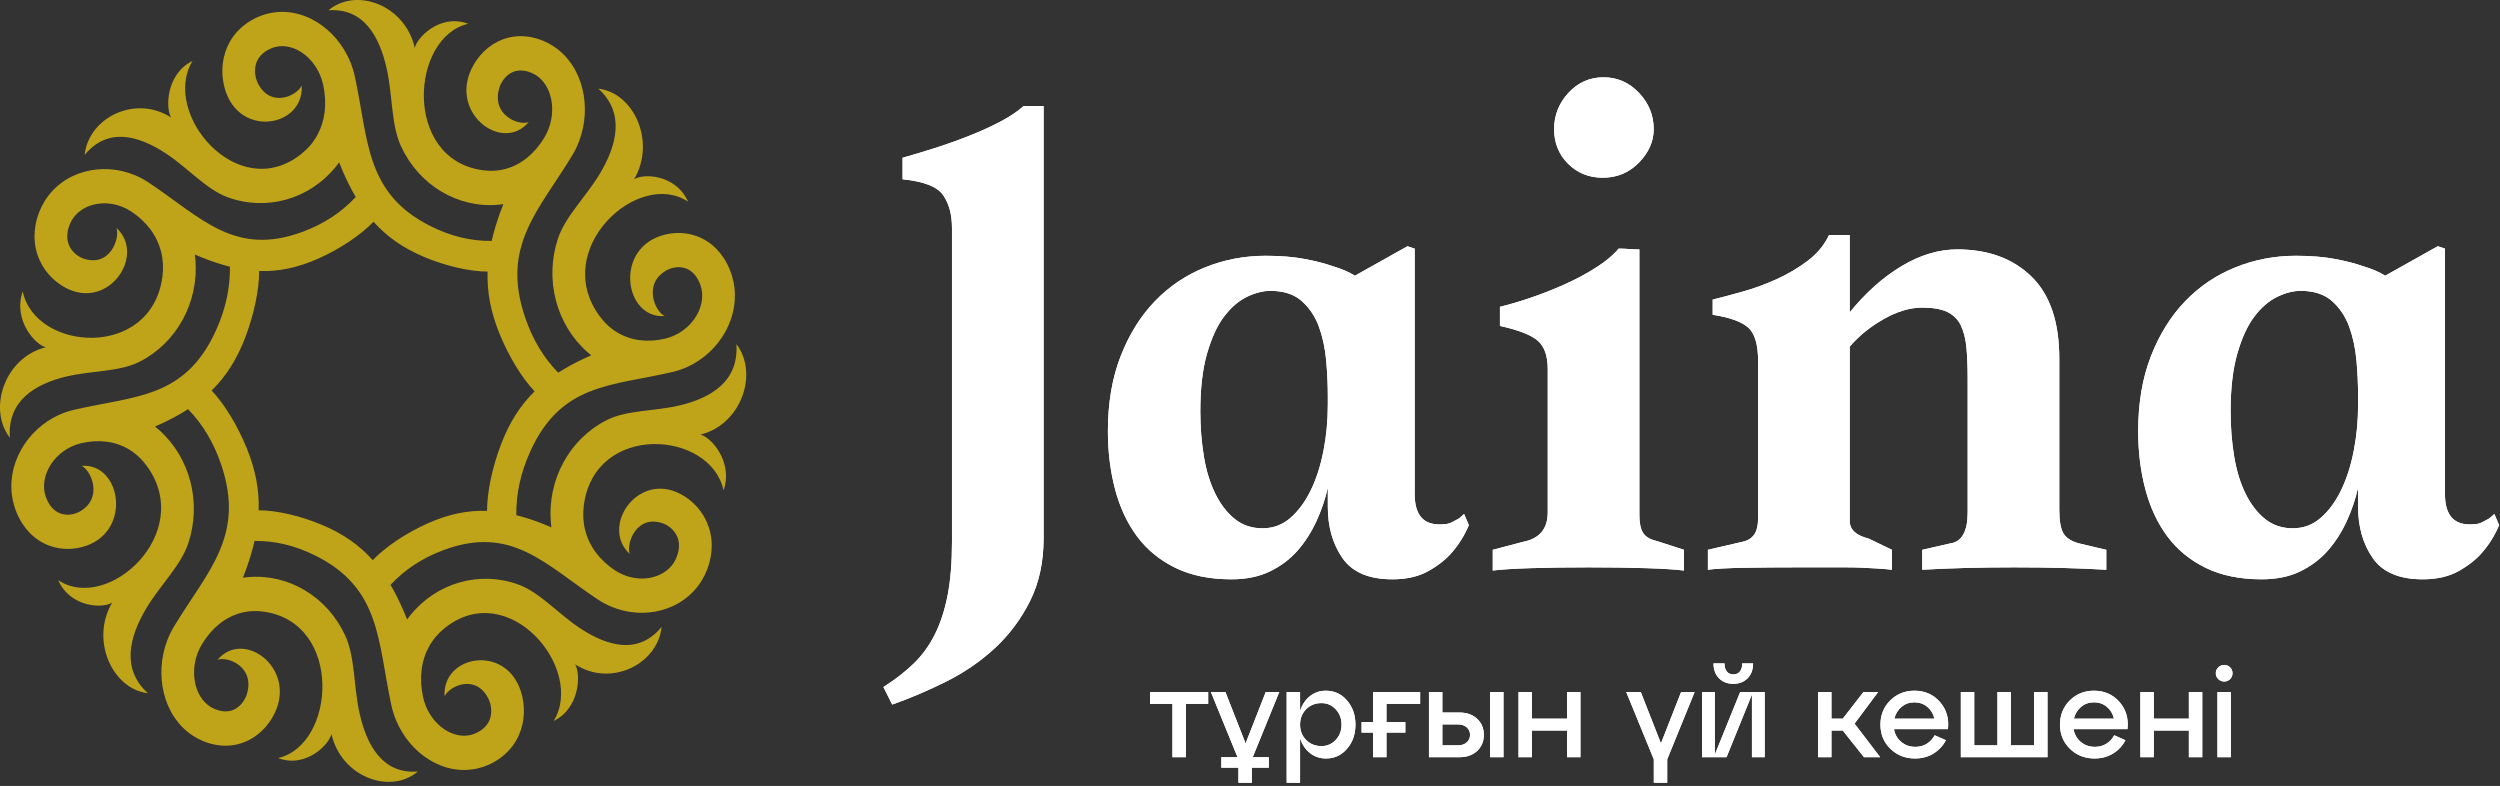<?xml version="1.0" encoding="UTF-8"?> <svg xmlns="http://www.w3.org/2000/svg" width="598" height="188" viewBox="0 0 598 188" fill="none"><rect x="0" y="0" width="598" height="188" fill="#333333" stroke="none"/><path d="M211.32 164.336C214.117 162.557 216.531 160.683 218.564 158.714C220.597 156.744 222.281 154.425 223.615 151.757C224.949 149.089 225.966 145.976 226.665 142.418C227.364 138.86 227.712 134.603 227.712 129.648L227.712 54.509C227.712 51.332 227.014 48.727 225.616 46.695C224.218 44.661 220.978 43.391 215.896 42.882L215.896 37.735C218.182 37.1 220.724 36.337 223.52 35.449C226.315 34.56 229.079 33.576 231.81 32.494C234.541 31.415 237.051 30.27 239.339 29.063C241.626 27.858 243.469 26.617 244.866 25.348L249.632 25.348L249.632 128.695C249.632 134.413 248.552 139.432 246.391 143.752C244.231 148.072 241.435 151.82 238.004 154.997C234.573 158.175 230.699 160.842 226.378 163.002C222.058 165.162 217.738 167.005 213.418 168.53L211.32 164.336ZM294.551 138.57C289.342 138.57 284.862 137.648 281.114 135.806C277.366 133.964 274.316 131.453 271.965 128.278C269.615 125.101 267.867 121.351 266.724 117.031C265.58 112.712 265.008 108.074 265.008 103.118C265.008 96.384 266.025 90.411 268.058 85.201C270.091 79.992 272.823 75.608 276.253 72.05C279.684 68.492 283.687 65.792 288.262 63.95C292.836 62.108 297.664 61.186 302.747 61.186C306.304 61.186 309.418 61.44 312.086 61.949C314.755 62.456 316.979 63.029 318.758 63.664C320.917 64.3 322.696 65.061 324.094 65.951L336.674 58.899L338.389 59.471L338.389 118.175C338.389 123.257 340.549 125.672 344.869 125.418C345.886 125.418 346.68 125.259 347.251 124.941C347.823 124.624 348.364 124.338 348.872 124.083C349.38 123.703 349.825 123.322 350.206 122.94L351.35 125.609C350.333 128.022 348.999 130.183 347.347 132.089C345.949 133.741 344.075 135.233 341.725 136.568C339.374 137.902 336.483 138.57 333.052 138.57C327.461 138.57 323.491 136.885 321.14 133.519C318.789 130.15 317.614 126.054 317.614 121.225L317.614 116.65C316.979 119.446 316.058 122.146 314.851 124.75C313.643 127.355 312.15 129.674 310.371 131.708C308.592 133.741 306.4 135.393 303.795 136.663C301.19 137.934 298.109 138.57 294.551 138.57ZM317.614 94.732C317.614 92.063 317.487 89.268 317.233 86.344C316.979 83.423 316.407 80.723 315.517 78.246C314.628 75.768 313.262 73.701 311.42 72.05C309.577 70.398 307.067 69.572 303.89 69.572C302.112 69.572 300.237 70.049 298.268 71.002C296.299 71.954 294.487 73.511 292.836 75.672C291.185 77.831 289.818 80.787 288.738 84.534C287.658 88.282 287.118 92.889 287.118 98.353C287.118 102.166 287.404 105.786 287.975 109.217C288.547 112.648 289.469 115.634 290.74 118.175C292.01 120.717 293.567 122.719 295.409 124.179C297.251 125.64 299.443 126.371 301.985 126.371C304.525 126.371 306.749 125.545 308.655 123.893C310.561 122.241 312.182 120.05 313.516 117.318C314.851 114.585 315.866 111.441 316.565 107.882C317.264 104.324 317.614 100.641 317.614 96.829L317.614 94.732ZM383.56 18.493C386.864 18.493 389.691 19.731 392.042 22.208C394.393 24.686 395.569 27.576 395.569 30.88C395.569 33.804 394.393 36.473 392.042 38.887C389.691 41.299 386.8 42.507 383.369 42.507C380.067 42.507 377.303 41.396 375.079 39.172C372.856 36.949 371.743 34.185 371.743 30.88C371.743 27.576 372.887 24.686 375.174 22.208C377.462 19.731 380.256 18.493 383.56 18.493ZM402.811 136.473C400.778 136.219 397.728 136.027 393.662 135.9C389.596 135.774 385.021 135.71 379.939 135.71C374.857 135.71 370.282 135.774 366.215 135.9C362.15 136.027 359.1 136.219 357.067 136.473L357.067 131.517L364.309 129.611C368.249 128.848 370.218 126.498 370.218 122.559L370.218 88.25C370.218 85.201 369.456 82.978 367.931 81.581C366.406 80.183 363.357 78.976 358.783 77.958L358.783 73.384C360.943 72.876 363.421 72.146 366.215 71.193C369.011 70.239 371.743 69.159 374.412 67.953C377.08 66.745 379.558 65.411 381.845 63.95C384.132 62.489 385.911 60.996 387.182 59.471C388.071 59.471 388.897 59.503 389.66 59.567C390.422 59.63 391.248 59.661 392.138 59.661L392.138 123.13C392.138 125.036 392.423 126.466 392.995 127.419C393.567 128.371 394.679 129.038 396.331 129.421L402.811 131.517L402.811 136.473ZM503.828 136.282C497.221 135.9 489.882 135.71 481.814 135.71C473.745 135.71 466.407 135.9 459.8 136.282L459.8 131.517L466.471 129.991C469.266 129.611 470.663 127.134 470.663 122.559L470.663 90.538C470.663 87.743 470.569 85.297 470.378 83.201C470.187 81.103 469.743 79.326 469.044 77.864C468.345 76.403 467.265 75.322 465.803 74.624C464.343 73.925 462.341 73.574 459.8 73.574C456.877 73.574 453.796 74.496 450.555 76.34C447.315 78.182 444.615 80.373 442.455 82.914L442.455 124.656C442.455 126.688 443.98 128.086 447.03 128.848L452.557 131.517L452.557 136.282C451.413 136.154 450.301 136.059 449.221 135.996C448.141 135.933 446.966 135.869 445.695 135.806C444.425 135.742 443.028 135.71 441.503 135.71C439.978 135.71 438.072 135.71 435.785 135.71L429.876 135.71C425.809 135.71 421.712 135.742 417.583 135.806C413.453 135.869 410.434 136.027 408.528 136.282L408.528 131.517L416.724 129.611C417.995 129.357 418.948 128.785 419.584 127.896C420.219 127.007 420.537 125.672 420.537 123.893L420.537 86.344C420.537 82.407 419.743 79.737 418.155 78.34C416.566 76.942 413.738 75.926 409.672 75.291L409.672 71.669C411.705 71.161 414.088 70.525 416.82 69.763C419.552 69 422.252 68.016 424.92 66.808C427.588 65.602 430.066 64.141 432.354 62.425C434.641 60.71 436.356 58.646 437.5 56.231L442.455 56.231L442.455 74.719C446.267 70.017 450.397 66.332 454.844 63.664C459.291 60.996 463.739 59.661 468.186 59.661C475.556 59.661 481.465 61.822 485.911 66.141C490.359 70.462 492.583 77.005 492.583 85.772L492.583 121.987C492.583 124.529 492.9 126.371 493.536 127.513C494.171 128.659 495.442 129.484 497.348 129.991L503.828 131.517L503.828 136.282ZM540.995 138.57C535.785 138.57 531.306 137.648 527.557 135.806C523.809 133.964 520.76 131.453 518.409 128.278C516.058 125.101 514.31 121.351 513.167 117.031C512.023 112.712 511.451 108.074 511.451 103.118C511.451 96.384 512.468 90.411 514.501 85.201C516.534 79.992 519.266 75.608 522.697 72.05C526.128 68.492 530.13 65.792 534.705 63.95C539.279 62.108 544.108 61.186 549.19 61.186C552.748 61.186 555.861 61.44 558.529 61.949C561.198 62.456 563.422 63.029 565.201 63.664C567.361 64.3 569.14 65.061 570.538 65.951L583.117 58.899L584.833 59.471L584.833 118.175C584.833 123.257 586.993 125.672 591.312 125.418C592.329 125.418 593.124 125.259 593.695 124.94C594.266 124.624 594.807 124.338 595.315 124.083C595.823 123.703 596.268 123.322 596.649 122.94L597.793 125.609C596.776 128.022 595.442 130.183 593.79 132.089C592.392 133.741 590.519 135.233 588.168 136.568C585.817 137.902 582.926 138.57 579.495 138.57C573.904 138.57 569.934 136.885 567.584 133.519C565.233 130.15 564.057 126.054 564.057 121.225L564.057 116.65C563.422 119.446 562.501 122.146 561.294 124.75C560.086 127.355 558.593 129.674 556.814 131.708C555.035 133.741 552.843 135.393 550.239 136.663C547.634 137.934 544.553 138.57 540.995 138.57ZM564.057 94.732C564.057 92.063 563.93 89.268 563.676 86.344C563.422 83.423 562.85 80.723 561.96 78.246C561.071 75.768 559.705 73.701 557.863 72.05C556.02 70.398 553.511 69.572 550.334 69.572C548.555 69.572 546.681 70.049 544.711 71.002C542.742 71.954 540.931 73.511 539.279 75.672C537.628 77.831 536.261 80.787 535.181 84.534C534.101 88.282 533.561 92.889 533.561 98.353C533.561 102.166 533.847 105.786 534.418 109.217C534.99 112.648 535.912 115.634 537.183 118.175C538.453 120.717 540.01 122.719 541.852 124.179C543.695 125.64 545.887 126.371 548.428 126.371C550.969 126.371 553.193 125.545 555.098 123.893C557.004 122.241 558.625 120.05 559.959 117.318C561.294 114.585 562.31 111.441 563.009 107.882C563.708 104.324 564.057 100.641 564.057 96.829L564.057 94.732Z" fill="white"></path><path d="M53.562 20.362C53.372 19.51 53.249 18.637 53.203 17.758C53.156 16.845 53.191 15.918 53.313 14.999C53.434 14.105 53.638 13.215 53.931 12.347C54.524 10.596 55.471 8.935 56.821 7.482C58.053 6.156 59.61 5.01 61.527 4.138C61.959 3.941 62.405 3.765 62.858 3.611C63.285 3.466 63.75 3.335 64.246 3.219C66.223 2.759 68.216 2.733 70.143 3.082C72.14 3.444 74.076 4.209 75.86 5.311C77.574 6.37 79.151 7.741 80.507 9.361C81.83 10.944 82.946 12.768 83.777 14.77C84.028 15.386 84.253 16.002 84.44 16.613C84.624 17.212 84.793 17.864 84.941 18.565C88.166 33.788 87.468 46.33 102.993 54.093C107.948 56.57 112.737 57.68 117.612 57.631C118.112 55.432 118.792 53.183 119.634 50.842C119.879 50.161 120.134 49.492 120.399 48.838C120.006 48.894 119.615 48.938 119.224 48.973C109.436 49.84 100.181 44.257 95.899 34.94C93.583 29.902 93.922 22.976 92.556 16.687C90.817 8.685 86.979 1.827 78.559 2.471C85.225 -3.142 96.919 1.208 99.228 11.49C99.662 9.017 105.326 3.164 111.978 5.691C98.22 8.864 96.351 38.017 115.377 40.708C117.344 40.987 119.259 40.871 121.057 40.37C122.843 39.872 124.541 38.991 126.087 37.735C127.619 36.492 129.011 34.881 130.206 32.915C130.4 32.598 130.585 32.253 130.761 31.888C130.942 31.514 131.104 31.134 131.245 30.757C131.706 29.521 131.974 28.25 132.056 27C132.141 25.716 132.034 24.453 131.744 23.28C131.468 22.158 131.024 21.112 130.423 20.202C129.854 19.341 129.149 18.607 128.318 18.052C128.134 17.931 127.938 17.814 127.731 17.706C127.544 17.607 127.325 17.506 127.078 17.403C126.175 17.029 125.333 16.86 124.568 16.858C123.763 16.855 123.041 17.034 122.419 17.344C122.1 17.503 121.8 17.697 121.522 17.918C121.227 18.152 120.954 18.417 120.707 18.706C120.468 18.984 120.247 19.3 120.05 19.637C119.843 19.989 119.67 20.351 119.536 20.709C117.27 27.467 124.032 30.15 126.469 29.185C120.097 36.87 106.711 26.644 113.383 15.346C113.823 14.602 114.326 13.894 114.887 13.239C115.47 12.558 116.119 11.929 116.826 11.37C117.515 10.827 118.259 10.349 119.054 9.952C120.654 9.153 122.446 8.68 124.38 8.653C126.146 8.628 128.021 8.972 129.964 9.775C130.403 9.957 130.837 10.162 131.262 10.389C131.662 10.603 132.078 10.855 132.507 11.141C134.217 12.28 135.643 13.737 136.77 15.411C137.938 17.147 138.789 19.122 139.308 21.224C139.806 23.242 139.995 25.38 139.861 27.529C139.728 29.63 139.287 31.746 138.523 33.777C138.284 34.4 138.027 35.001 137.748 35.572C137.474 36.132 137.152 36.717 136.784 37.323C128.791 50.477 119.832 58.828 125.572 75.82C127.403 81.242 130.04 85.575 133.521 89.151C135.359 87.968 137.357 86.88 139.532 85.849C140.165 85.549 140.798 85.264 141.425 84.998C141.11 84.748 140.804 84.488 140.504 84.224C132.998 77.585 130.221 66.781 133.481 57.02C135.244 51.742 140.158 47.095 143.437 41.636C147.607 34.69 149.522 26.997 143.133 21.214C151.636 22.185 156.968 33.923 151.662 42.905C153.638 41.478 161.593 41.535 164.59 48.251C152.721 40.302 131.725 59.531 143.361 75.529C144.564 77.184 145.996 78.521 147.606 79.498C149.205 80.469 151 81.104 152.941 81.362C154.864 81.617 156.935 81.511 159.108 81.006C159.457 80.925 159.822 80.818 160.192 80.69C160.573 80.559 160.943 80.41 161.298 80.249C162.458 79.717 163.506 79.017 164.408 78.194C165.334 77.349 166.11 76.376 166.697 75.331C167.259 74.334 167.651 73.266 167.84 72.177C168.019 71.147 168.016 70.103 167.803 69.097C167.754 68.874 167.694 68.647 167.622 68.417C167.556 68.208 167.469 67.974 167.364 67.719C166.977 66.786 166.496 66.043 165.957 65.474C165.39 64.876 164.759 64.467 164.11 64.226C163.777 64.102 163.433 64.016 163.087 63.967C162.721 63.914 162.349 63.899 161.98 63.92C161.622 63.94 161.253 63.999 160.886 64.092C160.503 64.188 160.137 64.316 159.8 64.469C153.636 67.569 156.607 74.476 158.982 75.6C149.29 76.313 146.726 59.164 159.068 56.118C159.882 55.919 160.715 55.791 161.554 55.743C162.426 55.693 163.309 55.729 164.187 55.858C165.04 55.984 165.89 56.198 166.719 56.506C168.389 57.127 169.976 58.119 171.361 59.533C172.627 60.824 173.721 62.456 174.553 64.463C174.741 64.917 174.909 65.383 175.056 65.858C175.194 66.306 175.319 66.794 175.429 67.314C175.87 69.384 175.894 71.473 175.561 73.491C175.215 75.584 174.485 77.612 173.434 79.481C172.424 81.277 171.114 82.929 169.568 84.349C168.057 85.736 166.317 86.906 164.405 87.776C163.817 88.039 163.229 88.275 162.647 88.471C162.075 88.663 161.452 88.84 160.784 88.995C146.254 92.374 134.283 91.643 126.874 107.909C124.51 113.101 123.45 118.118 123.497 123.226C125.596 123.751 127.743 124.462 129.977 125.344C130.627 125.601 131.266 125.869 131.888 126.145C131.836 125.735 131.794 125.324 131.76 124.915C130.933 114.66 136.262 104.963 145.155 100.477C149.963 98.05 156.573 98.405 162.576 96.973C170.214 95.152 176.76 91.13 176.145 82.309C181.502 89.293 177.35 101.545 167.536 103.964C169.897 104.42 175.483 110.353 173.071 117.323C170.042 102.908 142.218 100.95 139.649 120.884C139.383 122.945 139.493 124.951 139.972 126.836C140.447 128.707 141.288 130.485 142.486 132.106C143.674 133.71 145.211 135.169 147.087 136.422C147.39 136.624 147.719 136.818 148.067 137.003C148.425 137.192 148.787 137.361 149.147 137.51C150.326 137.993 151.539 138.274 152.733 138.36C153.958 138.449 155.163 138.336 156.284 138.033C157.354 137.743 158.352 137.278 159.22 136.648C160.042 136.053 160.744 135.313 161.273 134.443C161.388 134.25 161.5 134.044 161.603 133.828C161.698 133.632 161.795 133.403 161.892 133.144C162.249 132.198 162.41 131.316 162.412 130.515C162.416 129.67 162.245 128.915 161.949 128.263C161.797 127.928 161.612 127.614 161.401 127.323C161.178 127.014 160.924 126.727 160.649 126.469C160.383 126.218 160.082 125.987 159.76 125.779C159.424 125.564 159.079 125.383 158.737 125.242C152.287 122.868 149.726 129.953 150.647 132.506C143.312 125.83 153.072 111.805 163.856 118.795C164.566 119.257 165.242 119.783 165.867 120.371C166.517 120.982 167.117 121.662 167.651 122.403C168.169 123.124 168.626 123.904 169.004 124.737C169.766 126.413 170.218 128.29 170.244 130.317C170.268 132.167 169.939 134.132 169.173 136.168C169 136.627 168.804 137.082 168.587 137.527C168.383 137.946 168.142 138.383 167.87 138.832C166.783 140.623 165.391 142.118 163.794 143.298C162.137 144.522 160.252 145.414 158.246 145.958C156.319 146.479 154.278 146.678 152.227 146.537C150.223 146.398 148.203 145.935 146.264 145.135C145.67 144.885 145.096 144.616 144.551 144.323C144.017 144.036 143.458 143.699 142.88 143.313C130.326 134.939 122.354 125.552 106.137 131.566C100.962 133.485 96.827 136.248 93.413 139.894C94.543 141.82 95.58 143.913 96.565 146.192C96.851 146.855 97.122 147.518 97.376 148.176C97.616 147.845 97.864 147.524 98.116 147.21C104.452 139.346 114.764 136.437 124.08 139.852C129.118 141.699 133.553 146.847 138.764 150.283C145.393 154.652 152.736 156.658 158.255 149.965C157.329 158.873 146.125 164.46 137.553 158.901C138.914 160.971 138.86 169.306 132.45 172.447C140.037 160.01 121.684 138.011 106.415 150.203C104.835 151.464 103.559 152.964 102.626 154.652C101.699 156.327 101.093 158.207 100.847 160.241C100.604 162.255 100.705 164.425 101.187 166.702C101.265 167.068 101.367 167.449 101.489 167.838C101.614 168.237 101.756 168.625 101.909 168.997C102.418 170.212 103.086 171.309 103.872 172.255C104.678 173.225 105.606 174.038 106.603 174.654C107.555 175.242 108.575 175.653 109.614 175.851C110.597 176.038 111.593 176.035 112.553 175.812C112.766 175.76 112.983 175.698 113.202 175.622C113.402 175.553 113.625 175.462 113.868 175.352C114.76 174.947 115.469 174.443 116.011 173.878C116.583 173.284 116.972 172.623 117.203 171.943C117.321 171.593 117.403 171.234 117.45 170.871C117.501 170.488 117.515 170.098 117.494 169.711C117.475 169.337 117.419 168.95 117.331 168.565C117.239 168.164 117.117 167.78 116.97 167.427C114.012 160.969 107.419 164.082 106.347 166.57C105.667 156.416 122.034 153.729 124.941 166.66C125.131 167.513 125.254 168.386 125.299 169.265C125.346 170.178 125.311 171.104 125.189 172.023C125.069 172.917 124.865 173.807 124.571 174.676C123.979 176.426 123.031 178.088 121.682 179.54C120.45 180.866 118.892 182.012 116.976 182.885C116.543 183.082 116.098 183.257 115.645 183.412C115.217 183.556 114.752 183.687 114.256 183.802C112.279 184.263 110.286 184.29 108.36 183.941C106.363 183.579 104.427 182.812 102.642 181.711C100.928 180.653 99.351 179.281 97.996 177.662C96.672 176.078 95.556 174.255 94.725 172.252C94.474 171.635 94.249 171.02 94.062 170.41C93.878 169.811 93.71 169.158 93.561 168.458C90.336 153.235 91.034 140.692 75.509 132.93C70.554 130.453 65.767 129.341 60.891 129.391C60.39 131.59 59.711 133.84 58.869 136.181C58.624 136.862 58.369 137.531 58.105 138.184C58.497 138.128 58.888 138.085 59.279 138.049C69.067 137.183 78.322 142.766 82.603 152.083C84.92 157.121 84.581 164.047 85.948 170.336C87.685 178.338 91.525 185.196 99.945 184.552C93.277 190.164 81.584 185.814 79.275 175.534C78.84 178.006 73.177 183.859 66.524 181.331C80.282 178.158 82.151 149.006 63.126 146.314C61.159 146.036 59.244 146.151 57.445 146.652C55.66 147.151 53.962 148.031 52.415 149.287C50.884 150.531 49.491 152.141 48.296 154.108C48.103 154.424 47.918 154.769 47.742 155.135C47.561 155.509 47.399 155.889 47.257 156.266C46.797 157.502 46.529 158.772 46.446 160.023C46.361 161.307 46.468 162.569 46.758 163.743C47.035 164.864 47.478 165.91 48.08 166.82C48.649 167.681 49.354 168.416 50.185 168.97C50.369 169.091 50.566 169.209 50.771 169.317C50.959 169.416 51.178 169.517 51.424 169.619C52.328 169.994 53.169 170.162 53.934 170.165C54.74 170.168 55.461 169.989 56.084 169.679C56.402 169.519 56.703 169.325 56.981 169.105C57.276 168.871 57.549 168.605 57.796 168.317C58.034 168.038 58.256 167.724 58.454 167.385C58.659 167.033 58.832 166.672 58.966 166.314C61.233 159.555 54.471 156.873 52.034 157.837C58.406 150.153 71.791 160.379 65.12 171.676C64.679 172.42 64.177 173.129 63.616 173.784C63.033 174.464 62.383 175.094 61.676 175.653C60.988 176.196 60.243 176.674 59.449 177.07C57.849 177.869 56.057 178.343 54.122 178.37C52.357 178.395 50.481 178.05 48.538 177.248C48.099 177.066 47.666 176.861 47.241 176.634C46.842 176.42 46.424 176.168 45.995 175.882C44.286 174.743 42.859 173.285 41.733 171.612C40.566 169.875 39.713 167.9 39.195 165.799C38.697 163.781 38.507 161.642 38.642 159.493C38.775 157.393 39.216 155.277 39.98 153.245C40.219 152.623 40.475 152.021 40.755 151.451C41.029 150.891 41.35 150.305 41.718 149.7C49.712 136.546 58.67 128.194 52.931 111.203C51.099 105.781 48.463 101.448 44.983 97.871C43.144 99.056 41.145 100.143 38.971 101.175C38.338 101.475 37.706 101.759 37.078 102.025C37.393 102.275 37.699 102.535 37.999 102.799C45.505 109.438 48.282 120.242 45.021 130.003C43.259 135.281 38.345 139.928 35.067 145.387C30.895 152.333 28.982 160.027 35.37 165.809C26.867 164.839 21.535 153.1 26.841 144.119C24.865 145.545 16.91 145.488 13.912 138.772C25.782 146.722 46.779 127.492 35.142 111.494C33.939 109.839 32.507 108.502 30.896 107.524C29.298 106.554 27.503 105.919 25.562 105.661C23.639 105.406 21.568 105.512 19.396 106.018C19.045 106.098 18.681 106.205 18.311 106.333C17.93 106.464 17.56 106.613 17.205 106.774C16.045 107.307 14.998 108.007 14.095 108.83C13.169 109.675 12.393 110.647 11.805 111.692C11.244 112.689 10.852 113.758 10.663 114.847C10.485 115.877 10.487 116.919 10.7 117.926C10.749 118.149 10.809 118.377 10.882 118.606C10.947 118.815 11.033 119.049 11.139 119.304C11.526 120.237 12.007 120.98 12.546 121.549C13.113 122.148 13.743 122.555 14.393 122.797C14.727 122.921 15.07 123.007 15.416 123.057C15.781 123.109 16.154 123.124 16.523 123.103C16.881 123.083 17.249 123.024 17.617 122.932C18 122.835 18.366 122.707 18.703 122.554C24.866 119.454 21.896 112.547 19.521 111.424C29.213 110.711 31.777 127.858 19.434 130.905C18.622 131.104 17.788 131.233 16.949 131.28C16.078 131.33 15.193 131.294 14.316 131.165C13.463 131.039 12.614 130.825 11.785 130.518C10.114 129.897 8.528 128.904 7.141 127.49C5.876 126.199 4.782 124.567 3.95 122.56C3.762 122.106 3.594 121.64 3.447 121.165C3.308 120.717 3.184 120.23 3.073 119.71C2.634 117.638 2.608 115.551 2.942 113.532C3.287 111.44 4.018 109.412 5.069 107.542C6.08 105.746 7.388 104.093 8.934 102.673C10.446 101.287 12.186 100.118 14.097 99.247C14.686 98.984 15.273 98.748 15.857 98.552C16.428 98.359 17.05 98.183 17.719 98.028C32.249 94.649 44.22 95.38 51.628 79.114C53.993 73.922 55.054 68.906 55.006 63.798C52.907 63.273 50.76 62.561 48.526 61.68C47.876 61.423 47.237 61.155 46.613 60.878C46.667 61.289 46.709 61.699 46.742 62.108C47.57 72.364 42.241 82.061 33.349 86.546C28.54 88.973 21.929 88.619 15.926 90.05C8.289 91.871 1.744 95.894 2.358 104.715C-2.999 97.73 1.153 85.479 10.966 83.059C8.606 82.603 3.019 76.67 5.433 69.7C8.461 84.115 36.285 86.073 38.854 66.14C39.12 64.078 39.009 62.072 38.531 60.188C38.055 58.317 37.215 56.538 36.017 54.917C34.83 53.313 33.292 51.854 31.416 50.602C31.113 50.4 30.784 50.206 30.435 50.021C30.078 49.832 29.716 49.662 29.356 49.514C28.176 49.031 26.964 48.75 25.77 48.663C24.545 48.574 23.339 48.687 22.219 48.991C21.149 49.281 20.151 49.745 19.282 50.375C18.461 50.971 17.759 51.71 17.23 52.581C17.114 52.773 17.002 52.979 16.9 53.194C16.804 53.392 16.708 53.621 16.61 53.879C16.254 54.826 16.093 55.708 16.09 56.509C16.087 57.352 16.257 58.108 16.554 58.761C16.706 59.094 16.891 59.41 17.101 59.701C17.325 60.01 17.578 60.296 17.854 60.555C18.12 60.805 18.42 61.037 18.742 61.243C19.079 61.459 19.424 61.64 19.765 61.781C26.216 64.156 28.776 57.071 27.855 54.517C35.191 61.194 25.43 75.219 14.647 68.228C13.937 67.767 13.261 67.24 12.636 66.653C11.986 66.042 11.385 65.361 10.852 64.621C10.334 63.899 9.878 63.118 9.499 62.287C8.737 60.61 8.285 58.733 8.259 56.706C8.235 54.856 8.563 52.892 9.33 50.855C9.503 50.396 9.699 49.942 9.915 49.497C10.12 49.077 10.361 48.64 10.633 48.191C11.72 46.4 13.112 44.906 14.709 43.725C16.366 42.502 18.251 41.609 20.257 41.066C22.183 40.544 24.224 40.346 26.275 40.487C28.28 40.626 30.3 41.088 32.239 41.889C32.833 42.139 33.407 42.408 33.951 42.701C34.485 42.988 35.045 43.324 35.622 43.71C48.178 52.085 56.148 61.471 72.365 55.458C77.541 53.538 81.677 50.777 85.09 47.129C83.961 45.204 82.922 43.109 81.937 40.83C81.651 40.168 81.38 39.505 81.126 38.847C80.886 39.177 80.639 39.498 80.387 39.812C74.05 47.677 63.738 50.586 54.422 47.17C49.385 45.323 44.95 40.175 39.739 36.74C33.11 32.37 25.766 30.364 20.247 37.058C21.173 28.15 32.377 22.562 40.949 28.122C39.588 26.051 39.643 17.717 46.052 14.576C38.466 27.012 56.818 49.011 72.088 36.819C73.667 35.558 74.944 34.058 75.876 32.371C76.803 30.696 77.409 28.816 77.655 26.782C77.899 24.767 77.797 22.597 77.315 20.321C77.238 19.954 77.136 19.573 77.014 19.185C76.889 18.786 76.747 18.398 76.593 18.026C76.085 16.811 75.416 15.713 74.631 14.768C73.824 13.798 72.896 12.983 71.899 12.369C70.947 11.781 69.928 11.369 68.888 11.172C67.905 10.985 66.91 10.988 65.949 11.211C65.736 11.262 65.519 11.325 65.3 11.4C65.101 11.469 64.877 11.56 64.634 11.67C63.743 12.076 63.035 12.58 62.491 13.145C61.92 13.739 61.53 14.399 61.3 15.08C61.182 15.429 61.099 15.789 61.052 16.151C61.002 16.534 60.988 16.924 61.008 17.311C61.027 17.686 61.083 18.073 61.172 18.457C61.264 18.859 61.385 19.242 61.532 19.595C64.491 26.053 71.083 22.941 72.155 20.453C72.836 30.607 56.469 33.294 53.562 20.362ZM116.502 122.2C116.505 117.677 117.778 111.685 119.852 106.27C121.878 100.973 124.503 96.918 127.881 93.609C124.832 90.407 121.688 85.228 119.5 79.862C117.358 74.615 116.476 69.804 116.633 64.96C112.316 64.956 106.597 63.622 101.427 61.45C96.373 59.326 92.501 56.577 89.344 53.038C86.288 56.232 81.345 59.526 76.224 61.82C71.215 64.063 66.624 64.988 62.001 64.824C61.996 69.347 60.724 75.338 58.65 80.753C56.624 86.05 54.001 90.106 50.622 93.415C53.671 96.617 56.815 101.795 59.004 107.161C61.145 112.408 62.027 117.22 61.871 122.062C66.187 122.067 71.906 123.399 77.075 125.572C82.131 127.695 86.001 130.445 89.159 133.985C92.216 130.791 97.157 127.496 102.28 125.203C107.286 122.96 111.88 122.036 116.502 122.2Z" fill="#BFA41A"></path><path d="M283.658 181.122L280.453 181.122L280.453 168.363L275.08 168.363L275.08 165.523L289 165.523L289 168.363L283.658 168.363L283.658 181.122Z" fill="white"></path><path d="M302.767 165.523L306.003 165.523L299.654 181.122L303.5 181.122L303.5 183.625L299.44 183.625L299.44 187.228L296.235 187.228L296.235 183.625L292.145 183.625L292.145 181.122L296.021 181.122L289.641 165.523L293.121 165.523L297.944 177.826L302.767 165.523Z" fill="white"></path><path d="M317.175 165.218C319.19 165.218 320.869 165.997 322.212 167.553C323.555 169.11 324.227 171.039 324.227 173.338C324.227 175.638 323.555 177.561 322.212 179.108C320.869 180.654 319.19 181.428 317.175 181.428C315.71 181.428 314.433 180.995 313.344 180.13C312.255 179.265 311.467 178.09 310.978 176.604L310.978 187.228L307.773 187.228L307.773 165.523L310.978 165.523L310.978 170.041C311.467 168.556 312.255 167.38 313.344 166.516C314.433 165.651 315.71 165.218 317.175 165.218ZM316.107 178.466C317.45 178.466 318.585 177.973 319.511 176.986C320.436 175.999 320.899 174.783 320.899 173.338C320.899 171.873 320.436 170.647 319.511 169.66C318.585 168.673 317.45 168.179 316.107 168.179C314.621 168.179 313.395 168.668 312.429 169.645C311.462 170.621 310.978 171.852 310.978 173.338C310.978 174.803 311.462 176.025 312.429 177.001C313.395 177.978 314.621 178.466 316.107 178.466Z" fill="white"></path><path d="M339.703 165.523L339.703 168.363L331.644 168.363L331.644 172.728L336.162 172.728L336.162 175.231L331.644 175.231L331.644 181.122L328.439 181.122L328.439 175.231L325.692 175.231L325.692 172.728L328.439 172.728L328.439 165.523L339.703 165.523Z" fill="white"></path><path d="M349.106 181.122L341.81 181.122L341.81 165.523L345.015 165.523L345.015 170.438L349.106 170.438C350.856 170.438 352.265 170.937 353.333 171.934C354.402 172.931 354.936 174.213 354.936 175.78C354.936 177.347 354.402 178.629 353.333 179.627C352.265 180.624 350.856 181.122 349.106 181.122ZM359.637 181.122L356.432 181.122L356.432 165.523L359.637 165.523L359.637 181.122ZM345.015 173.277L345.015 178.284L348.77 178.284C349.625 178.284 350.316 178.049 350.846 177.581C351.375 177.113 351.639 176.513 351.639 175.78C351.639 175.048 351.375 174.447 350.846 173.979C350.316 173.511 349.625 173.277 348.77 173.277L345.015 173.277Z" fill="white"></path><path d="M366.444 181.122L363.239 181.122L363.239 165.523L366.444 165.523L366.444 171.903L374.839 171.903L374.839 165.523L378.044 165.523L378.044 181.122L374.839 181.122L374.839 174.742L366.444 174.742L366.444 181.122Z" fill="white"></path><path d="M397.306 177.826L402.13 165.523L405.365 165.523L398.802 181.641L398.802 187.228L395.597 187.228L395.597 181.641L389.003 165.523L392.483 165.523L397.306 177.826Z" fill="white"></path><path d="M418.033 162.242C417.159 163.127 416.019 163.57 414.615 163.57C413.21 163.57 412.071 163.127 411.195 162.242C410.321 161.357 409.883 160.171 409.883 158.686L412.508 158.686C412.508 159.5 412.692 160.141 413.058 160.609C413.424 161.077 413.943 161.311 414.615 161.311C415.307 161.311 415.836 161.077 416.202 160.609C416.568 160.141 416.751 159.5 416.751 158.686L419.346 158.686C419.346 160.171 418.909 161.357 418.033 162.242ZM410.188 180.511L416.263 165.523L422.124 165.523L422.124 181.122L419.071 181.122L419.071 166.134L412.997 181.122L407.136 181.122L407.136 165.523L410.188 165.523L410.188 180.511Z" fill="white"></path><path d="M449.262 165.523L443.614 173.094L449.75 181.122L445.874 181.122L440.806 174.742L438.089 174.742L438.089 181.122L434.884 181.122L434.884 165.523L438.089 165.523L438.089 171.903L440.806 171.903L445.752 165.523L449.262 165.523Z" fill="white"></path><path d="M457.931 165.218C460.435 165.218 462.469 166.114 464.036 167.905C465.603 169.695 466.244 171.863 465.96 174.406L453.047 174.406C453.271 175.668 453.851 176.691 454.787 177.474C455.723 178.258 456.852 178.649 458.175 178.649C459.193 178.649 460.103 178.401 460.907 177.902C461.711 177.403 462.337 176.726 462.785 175.872L465.471 177.063C464.779 178.385 463.792 179.443 462.51 180.237C461.228 181.031 459.753 181.428 458.084 181.428C455.743 181.428 453.78 180.654 452.192 179.108C450.605 177.561 449.811 175.638 449.811 173.338C449.811 171.039 450.59 169.11 452.146 167.553C453.703 165.997 455.632 165.218 457.931 165.218ZM457.931 167.996C456.751 167.996 455.728 168.358 454.863 169.08C453.998 169.802 453.423 170.743 453.139 171.903L462.724 171.903C462.459 170.743 461.894 169.802 461.03 169.08C460.164 168.358 459.132 167.996 457.931 167.996Z" fill="white"></path><path d="M489.77 181.122L469.043 181.122L469.043 165.523L472.248 165.523L472.248 178.284L477.804 178.284L477.804 165.523L481.009 165.523L481.009 178.284L486.565 178.284L486.565 165.523L489.77 165.523L489.77 181.122Z" fill="white"></path><path d="M500.881 165.218C503.385 165.218 505.42 166.114 506.986 167.905C508.554 169.695 509.195 171.863 508.91 174.406L495.997 174.406C496.221 175.668 496.801 176.691 497.737 177.474C498.673 178.258 499.803 178.649 501.125 178.649C502.143 178.649 503.054 178.401 503.857 177.902C504.662 177.403 505.287 176.726 505.735 175.872L508.421 177.063C507.729 178.385 506.742 179.443 505.46 180.237C504.178 181.031 502.703 181.428 501.034 181.428C498.694 181.428 496.73 180.654 495.142 179.108C493.555 177.561 492.761 175.638 492.761 173.338C492.761 171.039 493.54 169.11 495.097 167.553C496.654 165.997 498.582 165.218 500.881 165.218ZM500.881 167.996C499.701 167.996 498.678 168.358 497.814 169.08C496.948 169.802 496.373 170.743 496.089 171.903L505.674 171.903C505.41 170.743 504.845 169.802 503.98 169.08C503.115 168.358 502.082 167.996 500.881 167.996Z" fill="white"></path><path d="M515.198 181.122L511.993 181.122L511.993 165.523L515.198 165.523L515.198 171.903L523.593 171.903L523.593 165.523L526.798 165.523L526.798 181.122L523.593 181.122L523.593 174.742L515.198 174.742L515.198 181.122Z" fill="white"></path><path d="M530.629 162.44C530.232 162.054 530.034 161.586 530.034 161.036C530.034 160.487 530.232 160.019 530.629 159.632C531.026 159.245 531.499 159.052 532.048 159.052C532.598 159.052 533.066 159.245 533.453 159.632C533.839 160.019 534.033 160.487 534.033 161.036C534.033 161.586 533.839 162.054 533.453 162.44C533.066 162.827 532.598 163.02 532.048 163.02C531.499 163.02 531.026 162.827 530.629 162.44ZM533.636 181.122L530.431 181.122L530.431 165.523L533.636 165.523L533.636 181.122Z" fill="white"></path><path d="M211.32 164.336C214.117 162.557 216.531 160.683 218.564 158.714C220.597 156.744 222.281 154.425 223.615 151.757C224.949 149.089 225.966 145.976 226.665 142.418C227.364 138.86 227.712 134.603 227.712 129.648L227.712 54.509C227.712 51.332 227.014 48.727 225.616 46.695C224.218 44.661 220.978 43.391 215.896 42.882L215.896 37.735C218.182 37.1 220.724 36.337 223.52 35.449C226.315 34.56 229.079 33.576 231.81 32.494C234.541 31.415 237.051 30.27 239.339 29.063C241.626 27.858 243.469 26.617 244.866 25.348L249.632 25.348L249.632 128.695C249.632 134.413 248.552 139.432 246.391 143.752C244.231 148.072 241.435 151.82 238.004 154.997C234.573 158.175 230.699 160.842 226.378 163.002C222.058 165.162 217.738 167.005 213.418 168.53L211.32 164.336ZM294.551 138.57C289.342 138.57 284.862 137.648 281.114 135.806C277.366 133.964 274.316 131.453 271.965 128.278C269.615 125.101 267.867 121.351 266.724 117.031C265.58 112.712 265.008 108.074 265.008 103.118C265.008 96.384 266.025 90.411 268.058 85.201C270.091 79.992 272.823 75.608 276.253 72.05C279.684 68.492 283.687 65.792 288.262 63.95C292.836 62.108 297.664 61.186 302.747 61.186C306.304 61.186 309.418 61.44 312.086 61.949C314.755 62.456 316.979 63.029 318.758 63.664C320.917 64.3 322.696 65.061 324.094 65.951L336.674 58.899L338.389 59.471L338.389 118.175C338.389 123.257 340.549 125.672 344.869 125.418C345.886 125.418 346.68 125.259 347.251 124.941C347.823 124.624 348.364 124.338 348.872 124.083C349.38 123.703 349.825 123.322 350.206 122.94L351.35 125.609C350.333 128.022 348.999 130.183 347.347 132.089C345.949 133.741 344.075 135.233 341.725 136.568C339.374 137.902 336.483 138.57 333.052 138.57C327.461 138.57 323.491 136.885 321.14 133.519C318.789 130.15 317.614 126.054 317.614 121.225L317.614 116.65C316.979 119.446 316.058 122.146 314.851 124.75C313.643 127.355 312.15 129.674 310.371 131.708C308.592 133.741 306.4 135.393 303.795 136.663C301.19 137.934 298.109 138.57 294.551 138.57ZM317.614 94.732C317.614 92.063 317.487 89.268 317.233 86.344C316.979 83.423 316.407 80.723 315.517 78.246C314.628 75.768 313.262 73.701 311.42 72.05C309.577 70.398 307.067 69.572 303.89 69.572C302.112 69.572 300.237 70.049 298.268 71.002C296.299 71.954 294.487 73.511 292.836 75.672C291.185 77.831 289.818 80.787 288.738 84.534C287.658 88.282 287.118 92.889 287.118 98.353C287.118 102.166 287.404 105.786 287.975 109.217C288.547 112.648 289.469 115.634 290.74 118.175C292.01 120.717 293.567 122.719 295.409 124.179C297.251 125.64 299.443 126.371 301.985 126.371C304.525 126.371 306.749 125.545 308.655 123.893C310.561 122.241 312.182 120.05 313.516 117.318C314.851 114.585 315.866 111.441 316.565 107.882C317.264 104.324 317.614 100.641 317.614 96.829L317.614 94.732ZM383.56 18.493C386.864 18.493 389.691 19.731 392.042 22.208C394.393 24.686 395.569 27.576 395.569 30.88C395.569 33.804 394.393 36.473 392.042 38.887C389.691 41.299 386.8 42.507 383.369 42.507C380.067 42.507 377.303 41.396 375.079 39.172C372.856 36.949 371.743 34.185 371.743 30.88C371.743 27.576 372.887 24.686 375.174 22.208C377.462 19.731 380.256 18.493 383.56 18.493ZM402.811 136.473C400.778 136.219 397.728 136.027 393.662 135.9C389.596 135.774 385.021 135.71 379.939 135.71C374.857 135.71 370.282 135.774 366.215 135.9C362.15 136.027 359.1 136.219 357.067 136.473L357.067 131.517L364.309 129.611C368.249 128.848 370.218 126.498 370.218 122.559L370.218 88.25C370.218 85.201 369.456 82.978 367.931 81.581C366.406 80.183 363.357 78.976 358.783 77.958L358.783 73.384C360.943 72.876 363.421 72.146 366.215 71.193C369.011 70.239 371.743 69.159 374.412 67.953C377.08 66.745 379.558 65.411 381.845 63.95C384.132 62.489 385.911 60.996 387.182 59.471C388.071 59.471 388.897 59.503 389.66 59.567C390.422 59.63 391.248 59.661 392.138 59.661L392.138 123.13C392.138 125.036 392.423 126.466 392.995 127.419C393.567 128.371 394.679 129.038 396.331 129.421L402.811 131.517L402.811 136.473ZM503.828 136.282C497.221 135.9 489.882 135.71 481.814 135.71C473.745 135.71 466.407 135.9 459.8 136.282L459.8 131.517L466.471 129.991C469.266 129.611 470.663 127.134 470.663 122.559L470.663 90.538C470.663 87.743 470.569 85.297 470.378 83.201C470.187 81.103 469.743 79.326 469.044 77.864C468.345 76.403 467.265 75.322 465.803 74.624C464.343 73.925 462.341 73.574 459.8 73.574C456.877 73.574 453.796 74.496 450.555 76.34C447.315 78.182 444.615 80.373 442.455 82.914L442.455 124.656C442.455 126.688 443.98 128.086 447.03 128.848L452.557 131.517L452.557 136.282C451.413 136.154 450.301 136.059 449.221 135.996C448.141 135.933 446.966 135.869 445.695 135.806C444.425 135.742 443.028 135.71 441.503 135.71C439.978 135.71 438.072 135.71 435.785 135.71L429.876 135.71C425.809 135.71 421.712 135.742 417.583 135.806C413.453 135.869 410.434 136.027 408.528 136.282L408.528 131.517L416.724 129.611C417.995 129.357 418.948 128.785 419.584 127.896C420.219 127.007 420.537 125.672 420.537 123.893L420.537 86.344C420.537 82.407 419.743 79.737 418.155 78.34C416.566 76.942 413.738 75.926 409.672 75.291L409.672 71.669C411.705 71.161 414.088 70.525 416.82 69.763C419.552 69 422.252 68.016 424.92 66.808C427.588 65.602 430.066 64.141 432.354 62.425C434.641 60.71 436.356 58.646 437.5 56.231L442.455 56.231L442.455 74.719C446.267 70.017 450.397 66.332 454.844 63.664C459.291 60.996 463.739 59.661 468.186 59.661C475.556 59.661 481.465 61.822 485.911 66.141C490.359 70.462 492.583 77.005 492.583 85.772L492.583 121.987C492.583 124.529 492.9 126.371 493.536 127.513C494.171 128.659 495.442 129.484 497.348 129.991L503.828 131.517L503.828 136.282ZM540.995 138.57C535.785 138.57 531.306 137.648 527.557 135.806C523.809 133.964 520.76 131.453 518.409 128.278C516.058 125.101 514.31 121.351 513.167 117.031C512.023 112.712 511.451 108.074 511.451 103.118C511.451 96.384 512.468 90.411 514.501 85.201C516.534 79.992 519.266 75.608 522.697 72.05C526.128 68.492 530.13 65.792 534.705 63.95C539.279 62.108 544.108 61.186 549.19 61.186C552.748 61.186 555.861 61.44 558.529 61.949C561.198 62.456 563.422 63.029 565.201 63.664C567.361 64.3 569.14 65.061 570.538 65.951L583.117 58.899L584.833 59.471L584.833 118.175C584.833 123.257 586.993 125.672 591.312 125.418C592.329 125.418 593.124 125.259 593.695 124.94C594.266 124.624 594.807 124.338 595.315 124.083C595.823 123.703 596.268 123.322 596.649 122.94L597.793 125.609C596.776 128.022 595.442 130.183 593.79 132.089C592.392 133.741 590.519 135.233 588.168 136.568C585.817 137.902 582.926 138.57 579.495 138.57C573.904 138.57 569.934 136.885 567.584 133.519C565.233 130.15 564.057 126.054 564.057 121.225L564.057 116.65C563.422 119.446 562.501 122.146 561.294 124.75C560.086 127.355 558.593 129.674 556.814 131.708C555.035 133.741 552.843 135.393 550.239 136.663C547.634 137.934 544.553 138.57 540.995 138.57ZM564.057 94.732C564.057 92.063 563.93 89.268 563.676 86.344C563.422 83.423 562.85 80.723 561.96 78.246C561.071 75.768 559.705 73.701 557.863 72.05C556.02 70.398 553.511 69.572 550.334 69.572C548.555 69.572 546.681 70.049 544.711 71.002C542.742 71.954 540.931 73.511 539.279 75.672C537.628 77.831 536.261 80.787 535.181 84.534C534.101 88.282 533.561 92.889 533.561 98.353C533.561 102.166 533.847 105.786 534.418 109.217C534.99 112.648 535.912 115.634 537.183 118.175C538.453 120.717 540.01 122.719 541.852 124.179C543.695 125.64 545.887 126.371 548.428 126.371C550.969 126.371 553.193 125.545 555.098 123.893C557.004 122.241 558.625 120.05 559.959 117.318C561.294 114.585 562.31 111.441 563.009 107.882C563.708 104.324 564.057 100.641 564.057 96.829L564.057 94.732Z" fill="white"></path><path d="M283.656 181.122L280.451 181.122L280.451 168.364L275.08 168.364L275.08 165.526L288.998 165.526L288.998 168.364L283.656 168.364L283.656 181.122Z" fill="white"></path><path d="M302.764 165.526L305.999 165.526L299.65 181.122L303.496 181.122L303.496 183.625L299.437 183.625L299.437 187.227L296.232 187.227L296.232 183.625L292.142 183.625L292.142 181.122L296.018 181.122L289.639 165.526L293.118 165.526L297.941 177.826L302.764 165.526Z" fill="white"></path><path d="M317.17 165.22C319.185 165.22 320.863 165.999 322.206 167.555C323.549 169.112 324.221 171.04 324.221 173.339C324.221 175.638 323.549 177.561 322.206 179.108C320.863 180.654 319.185 181.428 317.17 181.428C315.705 181.428 314.428 180.995 313.34 180.131C312.251 179.265 311.462 178.091 310.974 176.605L310.974 187.227L307.77 187.227L307.77 165.526L310.974 165.526L310.974 170.043C311.462 168.557 312.251 167.382 313.34 166.517C314.428 165.652 315.705 165.22 317.17 165.22ZM316.102 178.467C317.445 178.467 318.579 177.973 319.505 176.987C320.431 176 320.894 174.784 320.894 173.339C320.894 171.874 320.431 170.648 319.505 169.661C318.579 168.674 317.445 168.181 316.102 168.181C314.617 168.181 313.391 168.669 312.424 169.646C311.457 170.623 310.974 171.854 310.974 173.339C310.974 174.804 311.457 176.025 312.424 177.002C313.391 177.978 314.617 178.467 316.102 178.467Z" fill="white"></path><path d="M339.696 165.526L339.696 168.364L331.638 168.364L331.638 172.729L336.155 172.729L336.155 175.231L331.638 175.231L331.638 181.122L328.433 181.122L328.433 175.231L325.686 175.231L325.686 172.729L328.433 172.729L328.433 165.526L339.696 165.526Z" fill="white"></path><path d="M349.097 181.122L341.802 181.122L341.802 165.526L345.007 165.526L345.007 170.439L349.097 170.439C350.847 170.439 352.256 170.938 353.324 171.935C354.393 172.932 354.927 174.214 354.927 175.781C354.927 177.348 354.393 178.63 353.324 179.627C352.256 180.624 350.847 181.122 349.097 181.122ZM359.627 181.122L356.423 181.122L356.423 165.526L359.627 165.526L359.627 181.122ZM345.007 173.278L345.007 178.284L348.761 178.284C349.616 178.284 350.308 178.05 350.837 177.582C351.365 177.113 351.63 176.513 351.63 175.781C351.63 175.048 351.365 174.448 350.837 173.98C350.308 173.512 349.616 173.278 348.761 173.278L345.007 173.278Z" fill="white"></path><path d="M366.434 181.122L363.229 181.122L363.229 165.526L366.434 165.526L366.434 171.904L374.828 171.904L374.828 165.526L378.033 165.526L378.033 181.122L374.828 181.122L374.828 174.743L366.434 174.743L366.434 181.122Z" fill="white"></path><path d="M397.292 177.826L402.115 165.526L405.35 165.526L398.788 181.641L398.788 187.227L395.583 187.227L395.583 181.641L388.99 165.526L392.469 165.526L397.292 177.826Z" fill="white"></path><path d="M418.016 162.244C417.141 163.129 416.002 163.572 414.598 163.572C413.194 163.572 412.054 163.129 411.179 162.244C410.304 161.359 409.867 160.174 409.867 158.689L412.491 158.689C412.491 159.502 412.675 160.143 413.041 160.611C413.408 161.079 413.926 161.313 414.598 161.313C415.29 161.313 415.819 161.079 416.185 160.611C416.551 160.143 416.734 159.502 416.734 158.689L419.329 158.689C419.329 160.174 418.891 161.359 418.016 162.244ZM410.172 180.512L416.246 165.526L422.106 165.526L422.106 181.122L419.054 181.122L419.054 166.136L412.98 181.122L407.12 181.122L407.12 165.526L410.172 165.526L410.172 180.512Z" fill="white"></path><path d="M449.241 165.526L443.594 173.095L449.729 181.122L445.853 181.122L440.786 174.743L438.069 174.743L438.069 181.122L434.865 181.122L434.865 165.526L438.069 165.526L438.069 171.904L440.786 171.904L445.731 165.526L449.241 165.526Z" fill="white"></path><path d="M457.909 165.22C460.412 165.22 462.447 166.116 464.014 167.906C465.58 169.697 466.221 171.864 465.937 174.407L453.025 174.407C453.25 175.669 453.829 176.692 454.765 177.475C455.701 178.258 456.831 178.65 458.153 178.65C459.171 178.65 460.081 178.401 460.885 177.902C461.689 177.404 462.314 176.727 462.762 175.872L465.448 177.063C464.756 178.385 463.769 179.444 462.487 180.237C461.206 181.031 459.73 181.428 458.062 181.428C455.722 181.428 453.758 180.654 452.171 179.108C450.584 177.561 449.79 175.638 449.79 173.339C449.79 171.039 450.569 169.111 452.125 167.555C453.682 165.999 455.609 165.22 457.909 165.22ZM457.909 167.998C456.729 167.998 455.706 168.359 454.841 169.081C453.977 169.803 453.402 170.745 453.117 171.904L462.701 171.904C462.436 170.745 461.872 169.803 461.007 169.081C460.142 168.359 459.11 167.998 457.909 167.998Z" fill="white"></path><path d="M489.743 181.122L469.019 181.122L469.019 165.526L472.224 165.526L472.224 178.284L477.779 178.284L477.779 165.526L480.983 165.526L480.983 178.284L486.539 178.284L486.539 165.526L489.743 165.526L489.743 181.122Z" fill="white"></path><path d="M500.854 165.22C503.357 165.22 505.392 166.116 506.958 167.906C508.525 169.697 509.166 171.864 508.882 174.407L495.97 174.407C496.194 175.669 496.774 176.692 497.71 177.475C498.646 178.258 499.775 178.65 501.098 178.65C502.116 178.65 503.026 178.401 503.83 177.902C504.634 177.404 505.259 176.727 505.707 175.872L508.393 177.063C507.701 178.385 506.714 179.444 505.432 180.237C504.151 181.031 502.675 181.428 501.007 181.428C498.667 181.428 496.703 180.654 495.116 179.108C493.529 177.561 492.735 175.638 492.735 173.339C492.735 171.039 493.514 169.111 495.07 167.555C496.627 165.999 498.554 165.22 500.854 165.22ZM500.854 167.998C499.674 167.998 498.651 168.359 497.786 169.081C496.922 169.803 496.347 170.745 496.062 171.904L505.646 171.904C505.381 170.745 504.817 169.803 503.952 169.081C503.087 168.359 502.055 167.998 500.854 167.998Z" fill="white"></path><path d="M515.169 181.122L511.964 181.122L511.964 165.526L515.169 165.526L515.169 171.904L523.562 171.904L523.562 165.526L526.767 165.526L526.767 181.122L523.562 181.122L523.562 174.743L515.169 174.743L515.169 181.122Z" fill="white"></path><path d="M530.598 162.442C530.202 162.056 530.003 161.588 530.003 161.038C530.003 160.489 530.202 160.021 530.598 159.634C530.995 159.248 531.468 159.054 532.018 159.054C532.567 159.054 533.035 159.248 533.422 159.634C533.808 160.021 534.002 160.489 534.002 161.038C534.002 161.588 533.808 162.056 533.422 162.442C533.035 162.829 532.567 163.022 532.018 163.022C531.468 163.022 530.995 162.829 530.598 162.442ZM533.605 181.122L530.4 181.122L530.4 165.526L533.605 165.526L533.605 181.122Z" fill="white"></path></svg> 